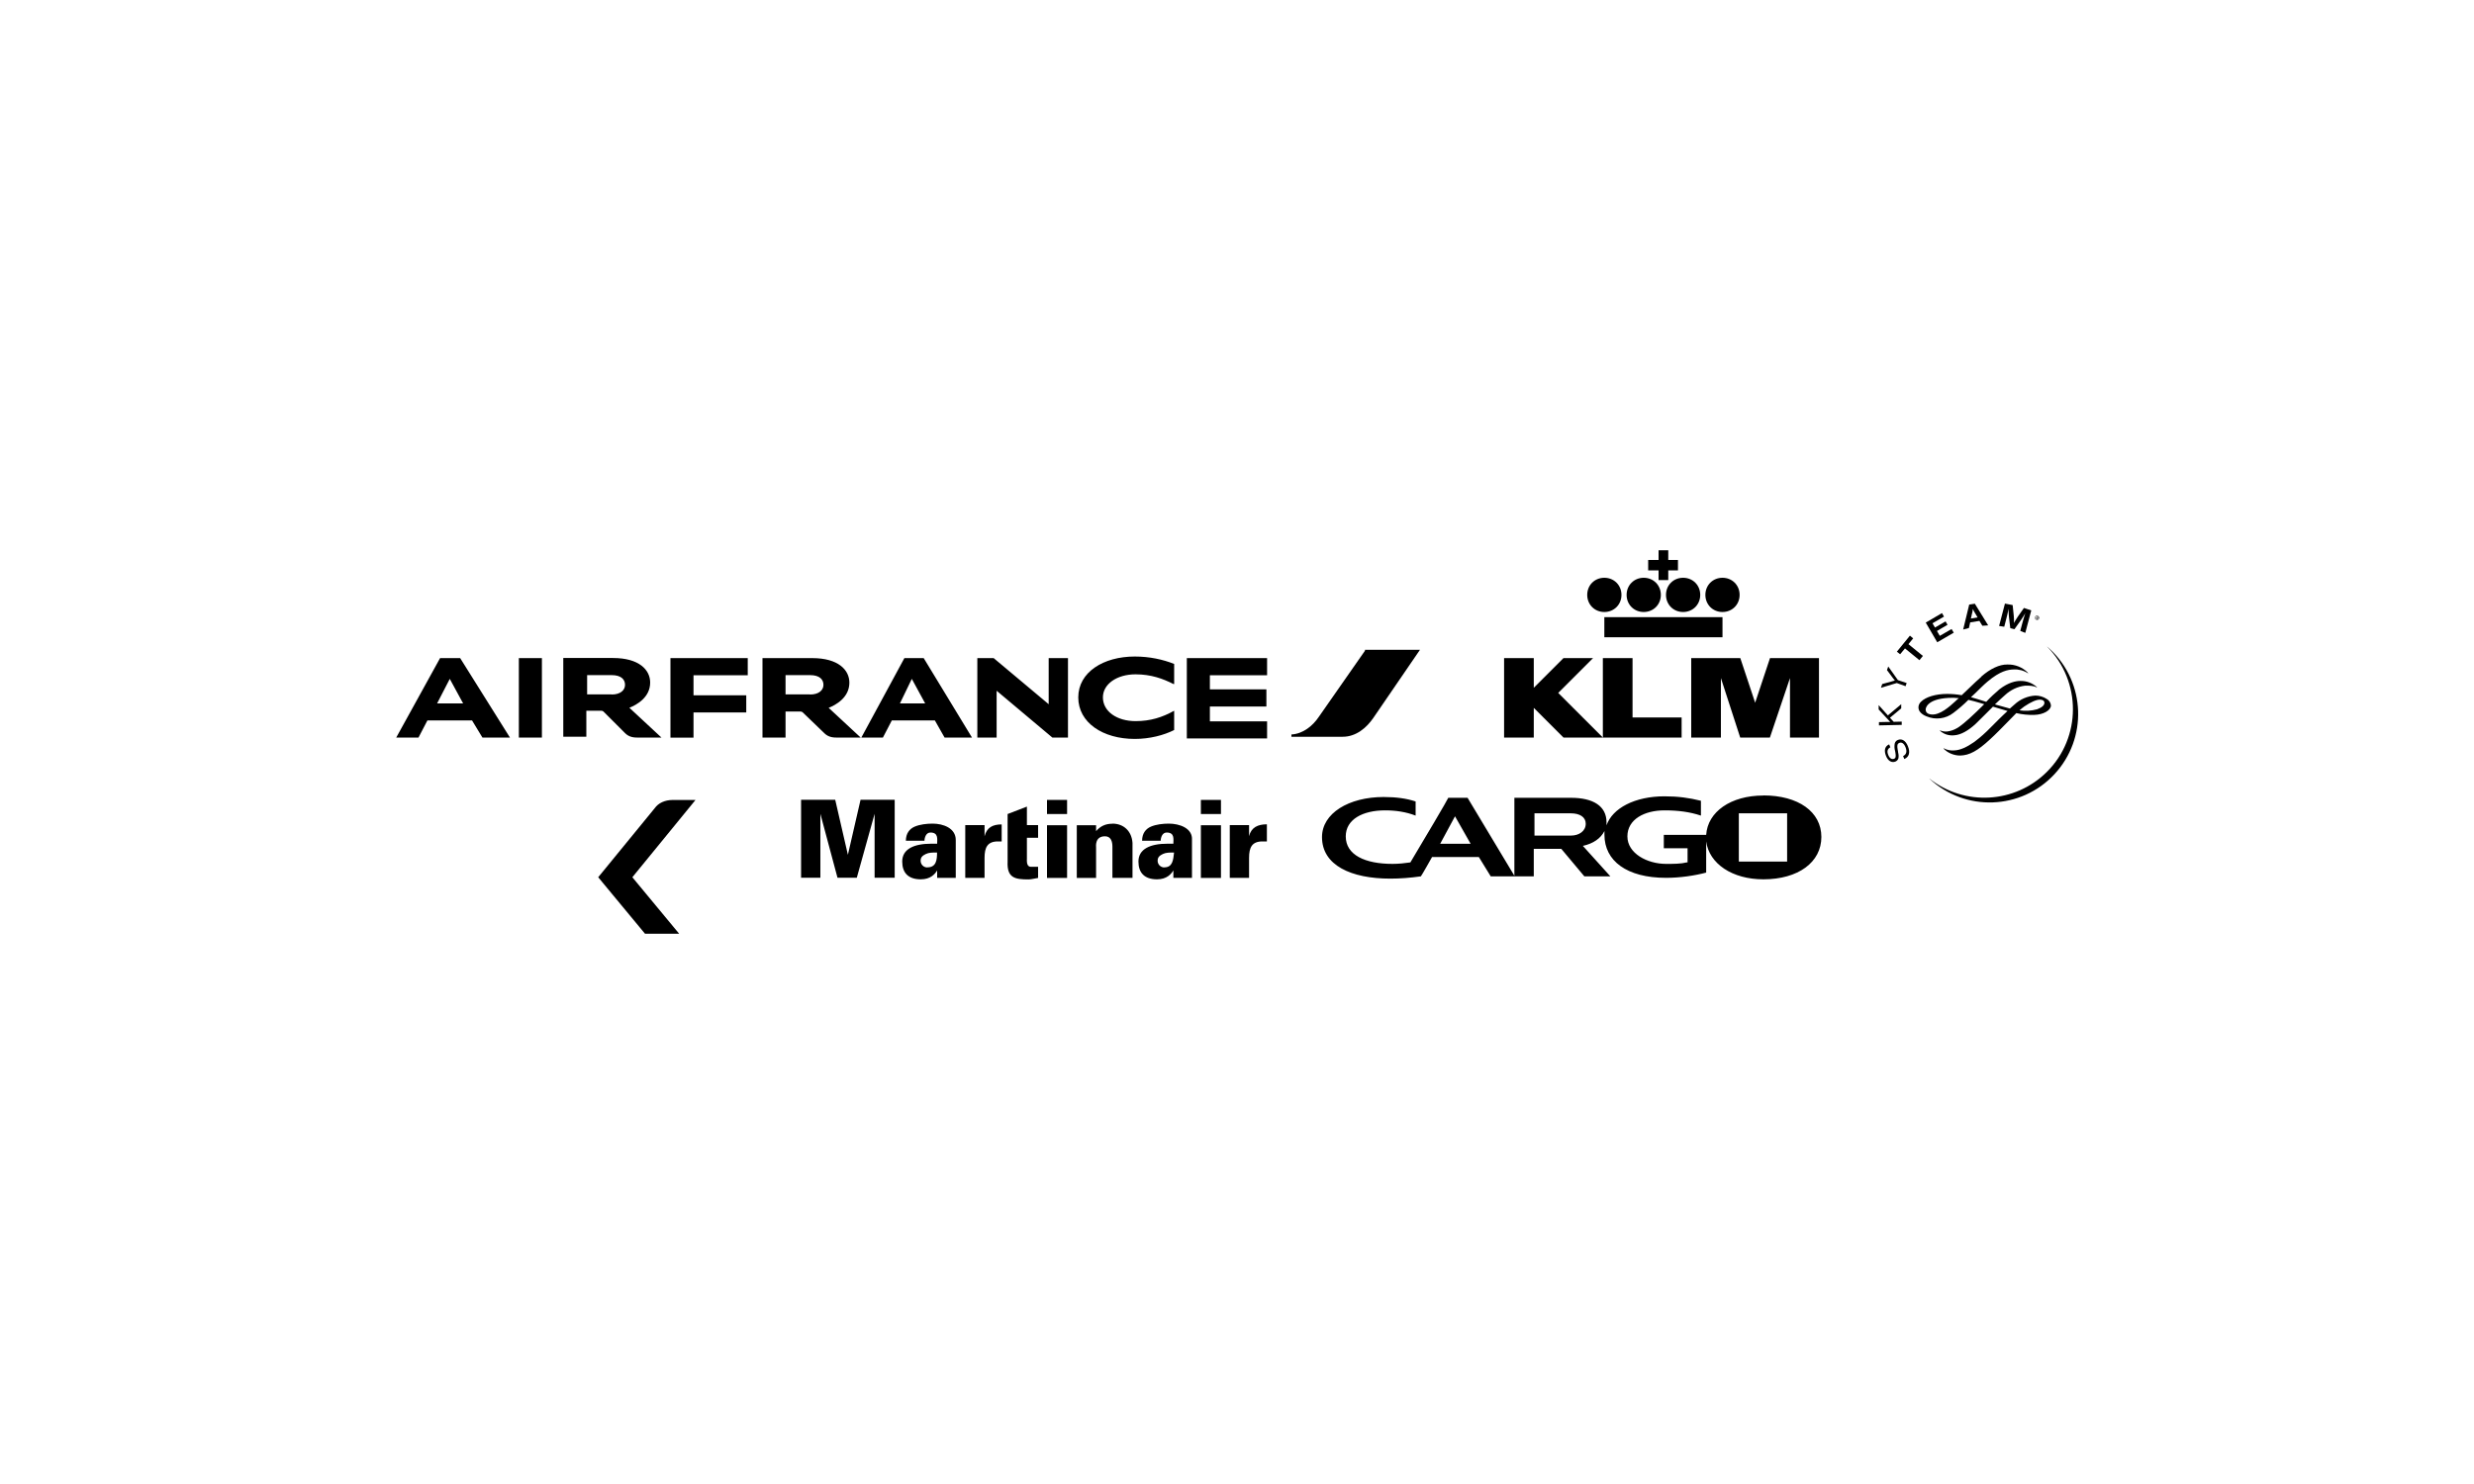<svg height="150" viewBox="0 0 250 150" width="250" xmlns="http://www.w3.org/2000/svg" xmlns:xlink="http://www.w3.org/1999/xlink"><mask id="a" height="33.04" maskUnits="userSpaceOnUse" width="144.04" x="40" y="55.63"><path d="m40 55.63h144.04v11.34h-144.04z" fill="#fff" fill-rule="evenodd"/></mask><mask id="b" height="22.45" maskUnits="userSpaceOnUse" width="144.04" x="40" y="55.63"><path d="m40 55.63h144.04v11.34h-144.04z" fill="#fff" fill-rule="evenodd"/></mask><path d="m205.77 62.64c.11.04.23 0 .27-.11.04-.11 0-.23-.12-.28-.11-.04-.23 0-.27.12s0 .23.12.27t0 0zm.01-.03c-.09-.03-.13-.13-.1-.22.03-.09.13-.13.22-.1.09.04.13.14.09.22-.03.08-.13.13-.22.09zm.1-.12s.06 0 .08-.03.01-.05 0-.07c-.01-.01-.03-.03-.05-.03l-.1-.04-.08.21.04.02.03-.09.04.02v.11s.06.02.06.02v-.11zm-.07-.07.02-.06.05.02s.05.02.04.05-.03.03-.05.02z"/><path d="m206.87 65.37c3.48 3.51 3.47 9.18-.04 12.66-3.21 3.19-8.31 3.48-11.86.67h-.01c3.61 3.38 9.27 3.18 12.64-.44 3.36-3.61 3.17-9.25-.43-12.63-.1-.09-.2-.18-.3-.27z"/><path d="m191.01 75.54c-.28.16-.35.4-.2.77.13.33.35.48.58.39.18-.07.21-.23.14-.63l-.03-.16c-.07-.24-.08-.49-.04-.74.04-.18.16-.32.33-.38.4-.16.79.08 1.01.65.25.61.12 1.08-.37 1.28l-.12-.3c.33-.15.42-.46.24-.9-.15-.37-.38-.53-.62-.43-.2.08-.25.26-.17.67l.03.17.02.15c.05.18.06.37.03.55-.04.16-.16.29-.31.35-.38.15-.75-.07-.95-.58-.22-.56-.11-.97.32-1.16l.12.29z"/><path d="m190.76 72.32 1.36-1.14v.42s-1.14.95-1.14.95l.38.41.81-.02v.33s-2.3.05-2.3.05v-.33s.9-.02.9-.02h.24l-.08-.08-.07-.08-1.02-1.1v-.44s.94 1.05.94 1.05z"/><path d="m191.78 68.74.89.3-.11.32-.89-.32-1.6.48.13-.38.99-.27.12-.04c.05-.02.11-.03.17-.04-.06-.07-.12-.15-.18-.23l-.62-.83.13-.36.96 1.35z"/><path d="m193.34 64.51-.49.6 1.46 1.19-.35.43-1.46-1.19-.49.59-.33-.26 1.32-1.62.32.27z"/><path d="m196.45 62.32-1.17.68.25.43 1.07-.62.2.34-1.07.63.29.49 1.19-.69.22.37-1.67.97-1.16-1.99 1.64-.96.21.37z"/><path d="m200.92 63.21-.6.04-.3-.49-.93.15-.13.57-.58.15.61-2.52.57-.09 1.36 2.21zm-1.31-1.19c-.1-.15-.18-.31-.25-.47-.02.18-.05.36-.1.53l-.1.44.68-.11z"/><path d="m204.63 63.96-.48-.19.18-.68c.02-.08.05-.19.09-.33s.07-.26.1-.34c.03-.09.06-.19.09-.29l.06-.16c-.14.23-.19.32-.32.51-.05.08-.1.15-.14.21l-.65.91-.42-.11-.13-1.1c-.01-.06-.02-.14-.02-.25 0-.14-.01-.25-.02-.33 0-.07 0-.16 0-.28l-.06.28c-.06.3-.1.44-.19.8l-.19.74-.52-.08.59-2.26.78.15.11 1.06c.03.25.03.5.02.76.06-.13.14-.26.22-.38.07-.11.12-.2.18-.28l.61-.87.74.25-.6 2.26z"/><path d="m200.22 68.4c-.28.24-.84.77-1.38 1.29l-.61.58c-.49-.09-.99-.13-1.49-.13-1.13 0-2.15.31-2.62.79-.17.15-.26.37-.26.59.01.54.63.82.82.89.9.38 1.94.25 2.71-.35.54-.41 1.05-.85 1.52-1.32.36.08.76.19 1.2.32l.4.12c-.52.51-1.06 1.04-1.55 1.48l-.04.03c-.69.61-1.18 1.04-1.89 1.2-.33.09-.67.07-.98-.06-.01 0-.03.02-.03.02.4.37.95.54 1.49.47.64-.05 1.39-.46 2.15-1.17l1.02-1.01.71-.71s1.45.43 1.45.43h.03c-.02 0-.91.87-.91.87l-.77.77c-.52.54-1.08 1.04-1.68 1.49-.77.54-1.42.83-2 .86-.38.04-.76-.04-1.09-.21-.02 0-.03.02-.03.02.44.46 1.06.71 1.69.71.93-.02 1.76-.47 3.03-1.65.59-.54 1.17-1.14 1.69-1.67l.95-.97c.6.14 1.21.2 1.82.18.9-.02 1.67-.45 1.68-.95-.02-.29-.2-.55-.46-.68-.33-.21-.72-.32-1.11-.32-.78.04-1.53.36-2.1.89l-.48.42s-.18-.05-.18-.05l-1.33-.37c.39-.37.72-.68 1.03-.95.55-.51 1.25-.85 2-.94.34-.02.95 0 1.19.18.01 0 .03-.03.03-.03-.46-.42-1.07-.65-1.69-.63-.46 0-1.2.15-2.1.84-.47.4-.92.82-1.34 1.27 0 0-.67-.21-.67-.21l-.16-.05-.71-.21s.41-.38.41-.38c.47-.46.92-.91 1.27-1.2 1.27-1.07 2.08-1.21 2.63-1.22.51-.03 1.01.1 1.44.38.01 0 .03-.02.03-.02-.55-.58-1.32-.89-2.12-.86-.78-.01-1.71.42-2.62 1.22zm-5.02 3.82c-.4-.03-.61-.2-.61-.51 0-.04.03-1.05 2.34-1.17.34-.02.67-.01 1.01.03-.02 0-.26.23-.26.23l-.14.13c-.56.51-1.5 1.35-2.34 1.29zm9.37-.82c.67-.45 1.22-.69 1.57-.68.2 0 .45.07.45.32s-.25.47-.73.65c-.58.16-1.19.2-1.79.11.16-.14.33-.28.5-.4z"/><path d="m175.71 87.09h4.88v-4.88h-4.88zm-16.97-2.63h-3.68v-2.25h3.68c.9 0 1.5.38 1.5 1.05 0 .75-.68 1.2-1.5 1.2zm-13.21.83 1.5-2.78 1.58 2.78zm32.66-4.88c-3.3 0-5.63 1.65-5.78 3.98h-4.28v1.35h2.4v1.43h-.08c-.6.15-1.35.15-2.1.15-1.88 0-3.9-1.05-3.9-2.78s1.73-2.63 3.75-2.63c1.35 0 2.55.15 3.68.53v-1.5c-1.2-.3-2.33-.45-3.68-.45-3 0-5.26 1.2-5.86 2.93v-.3c0-1.65-1.35-2.48-3.6-2.48h-5.71v7.88l-4.73-7.88h-1.95c0 .08-2.48 4.28-3.83 6.53-.53.08-1.2.15-1.8.15-2.78 0-4.73-.9-4.73-2.78 0-1.73 1.73-2.63 3.98-2.63 1.05 0 2.1.15 3.08.53v-1.43c-.9-.3-1.95-.45-3.23-.45-3.53 0-6.23 1.65-6.23 4.05 0 2.85 2.93 4.2 6.91 4.2.98 0 2.03-.08 3.08-.23.08-.08 1.13-1.95 1.13-1.95h4.73l1.2 1.95h4.35v-2.78h2.78l2.33 2.78h2.63l-2.78-3.08c1.05-.23 1.8-.75 2.18-1.5v.38c0 2.63 2.25 4.35 6.23 4.35 1.43 0 2.93-.23 4.05-.53v-3.15c.3 2.25 2.63 3.83 5.78 3.83 3.53 0 5.86-1.73 5.86-4.28s-2.33-4.2-5.86-4.2z" fill-rule="evenodd"/><path d="m121.35 82.28h2.03v-1.43h-2.03zm0 6.46h2.03v-5.33h-2.03zm-8.94-5.48c-.68 0-1.2.23-1.65.75v-.6h-1.95v5.33h1.95v-3.08c0-.08-.15-1.13.9-1.13.6 0 .75.53.75 1.05v3.15h2.03v-3.53c-.08-1.2-.9-1.95-2.03-1.95zm-6.61-.98h2.03v-1.43h-2.03zm0 6.46h2.03v-5.33h-2.03zm-2.03-7.21-1.95.75v4.81c-.08 1.65.75 1.8 2.1 1.8.3 0 .53-.08.98-.15v-1.13h-.75c-.45 0-.38-.68-.38-.83v-2.1h1.13v-1.28h-1.13v-1.88zm-2.55 1.8c-.9 0-1.5.3-1.73 1.2v-1.13h-1.95v5.33h1.95v-2.03c0-1.05.3-1.65 1.35-1.65h.38v-1.73zm25 1.2v-1.13h-1.95v5.33h1.95v-2.03c0-1.05.3-1.65 1.35-1.65h.45v-1.73c-.9 0-1.58.3-1.8 1.2zm-8.56 3.15c-.38 0-.68-.3-.68-.68s.23-.53.53-.68.68-.15 1.13-.15c-.08.75-.15 1.5-.98 1.5zm.45-4.43c-.6 0-1.28.08-1.8.3s-.9.68-.9 1.43h1.88c0-.3.15-.83.6-.83.83 0 .68.68.68 1.13h-.6c-1.73 0-2.93.53-2.93 1.8 0 1.13.6 1.8 1.88 1.8.98 0 1.43-.53 1.65-.9v.75h1.88v-3.83c.08-1.2-1.28-1.65-2.33-1.65zm-24.4 4.43c-.38 0-.68-.3-.68-.68s.23-.53.53-.68.68-.15 1.13-.15c0 .75-.08 1.5-.98 1.5zm.53-4.43c-.6 0-1.28.08-1.8.3s-.9.68-.9 1.43h1.88c0-.3.15-.83.6-.83.83 0 .68.68.68 1.13h-.6c-1.73 0-2.93.53-2.93 1.8 0 1.13.6 1.8 1.88 1.8.98 0 1.43-.53 1.65-.9v.75h1.88v-3.83c0-1.2-1.28-1.65-2.33-1.65zm-8.56 3.15-1.28-5.56h-3.45v7.88h1.95v-6.46l1.73 6.46h1.95l1.8-6.46v6.46h2.03v-7.88h-3.45z" fill-rule="evenodd"/><path d="m70.29 80.86h-2.33c-.75 0-1.43.3-1.8.83l-5.71 6.98 4.73 5.71h3.45l-4.73-5.71 6.38-7.81z" fill-rule="evenodd"/><g mask="url(#a)"><path d="m77.35 80.86c-.75 0-1.43.3-1.8.83l-5.71 6.98h3.45l6.46-7.81zm-4.66 0c-.75 0-1.43.3-1.8.83l-5.71 6.98h3.45l6.46-7.81z" fill-rule="evenodd"/></g><g mask="url(#b)"><path d="m40 78.08h144.04v-.75h-144.04z" fill-rule="evenodd"/></g><g fill-rule="evenodd"><path d="m160.99 66.52h-3l-3 3v-3h-3v8.03h3v-3l3 3h3.98l-4.51-4.51 3.53-3.53zm3.98 0h-3v8.03h7.96v-2.03h-4.96v-6.01zm13.89 0-1.5 4.51-1.5-4.51h-4.96v8.03h3v-6.01l1.95 6.01h3l2.03-6.01v6.01h2.93v-8.03h-4.96z"/><path d="m166.1 61.86c.98 0 1.73-.75 1.73-1.73s-.75-1.73-1.73-1.73-1.73.75-1.73 1.73.75 1.73 1.73 1.73zm2.25-1.73c0 .98.75 1.73 1.73 1.73s1.73-.75 1.73-1.73-.75-1.73-1.73-1.73-1.73.75-1.73 1.73zm-6.23 1.73c.98 0 1.73-.75 1.73-1.73s-.75-1.73-1.73-1.73-1.73.75-1.73 1.73.75 1.73 1.73 1.73zm0 2.55h11.94v-2.03h-11.94zm11.94-2.55c.98 0 1.73-.75 1.73-1.73s-.75-1.73-1.73-1.73-1.73.75-1.73 1.73.75 1.73 1.73 1.73zm-6.46-3.23h.98v-.98h.98v-1.05h-.98v-.98h-.98v.98h-1.05v1.05h1.05z"/><path d="m90.94 71.1h2.55l-1.35-2.48zm4.51 3.45-.98-1.73h-4.35l-.9 1.73h-2.18l4.35-8.03h1.95l4.88 8.03h-2.78zm-51.28-3.45h2.63l-1.35-2.48zm4.58 3.45-1.05-1.73h-4.51l-.9 1.73h-2.25l4.43-8.03h2.03l5.03 8.03zm13.06-4.35c.9 0 1.35-.45 1.35-.98s-.38-.98-1.35-.98h-2.48v1.95h2.48zm1.8 1.35 3.23 3h-2.48c-.53 0-.9-.15-1.2-.45l-2.18-2.18q-.08-.08-.23-.08h-1.5v2.63h-2.33v-7.96h5.03c2.63 0 3.75 1.2 3.75 2.48 0 1.5-1.35 2.25-2.1 2.55zm18.25-1.35c.9 0 1.35-.45 1.35-.98s-.38-.98-1.35-.98h-2.48v1.95h2.48zm1.88 1.35 3.23 3h-2.48c-.53 0-.9-.15-1.2-.45l-2.18-2.1q-.08-.08-.23-.08h-1.5v2.63h-2.33v-8.03h5.03c2.63 0 3.75 1.2 3.75 2.48 0 1.5-1.35 2.25-2.1 2.55zm36.19 3v-8.03h8.11v1.73h-5.78v1.43h5.71v1.73h-5.71v1.5h5.78v1.73h-8.11v-.08zm-52.18 0v-8.03h7.81v1.73h-5.48v2.03h5.33v1.73h-5.33v2.55h-2.33zm50.83-5.41c-1.05-.53-2.25-.98-3.83-.98-1.88 0-3.3.98-3.3 2.33 0 1.43 1.43 2.4 3.3 2.4 1.5 0 2.7-.38 3.9-1.05v1.95c-1.05.53-2.48.9-3.98.9-3.23 0-5.71-1.65-5.71-4.2s2.55-4.13 5.71-4.13c1.5 0 2.85.3 3.98.75v2.03h-.08zm-12.24 5.41-5.63-4.73v4.73h-1.95v-8.03h1.65l5.56 4.66v-4.66h1.95v8.03zm-53.91 0h2.33v-8.03h-2.33z"/><path d="m137.94 65.76-4.66 6.68c-.6.9-1.58 1.73-2.78 1.8v.23h5.18c1.35 0 2.4-.9 3.08-1.88l4.73-6.91h-5.56v.08z"/></g></svg>
